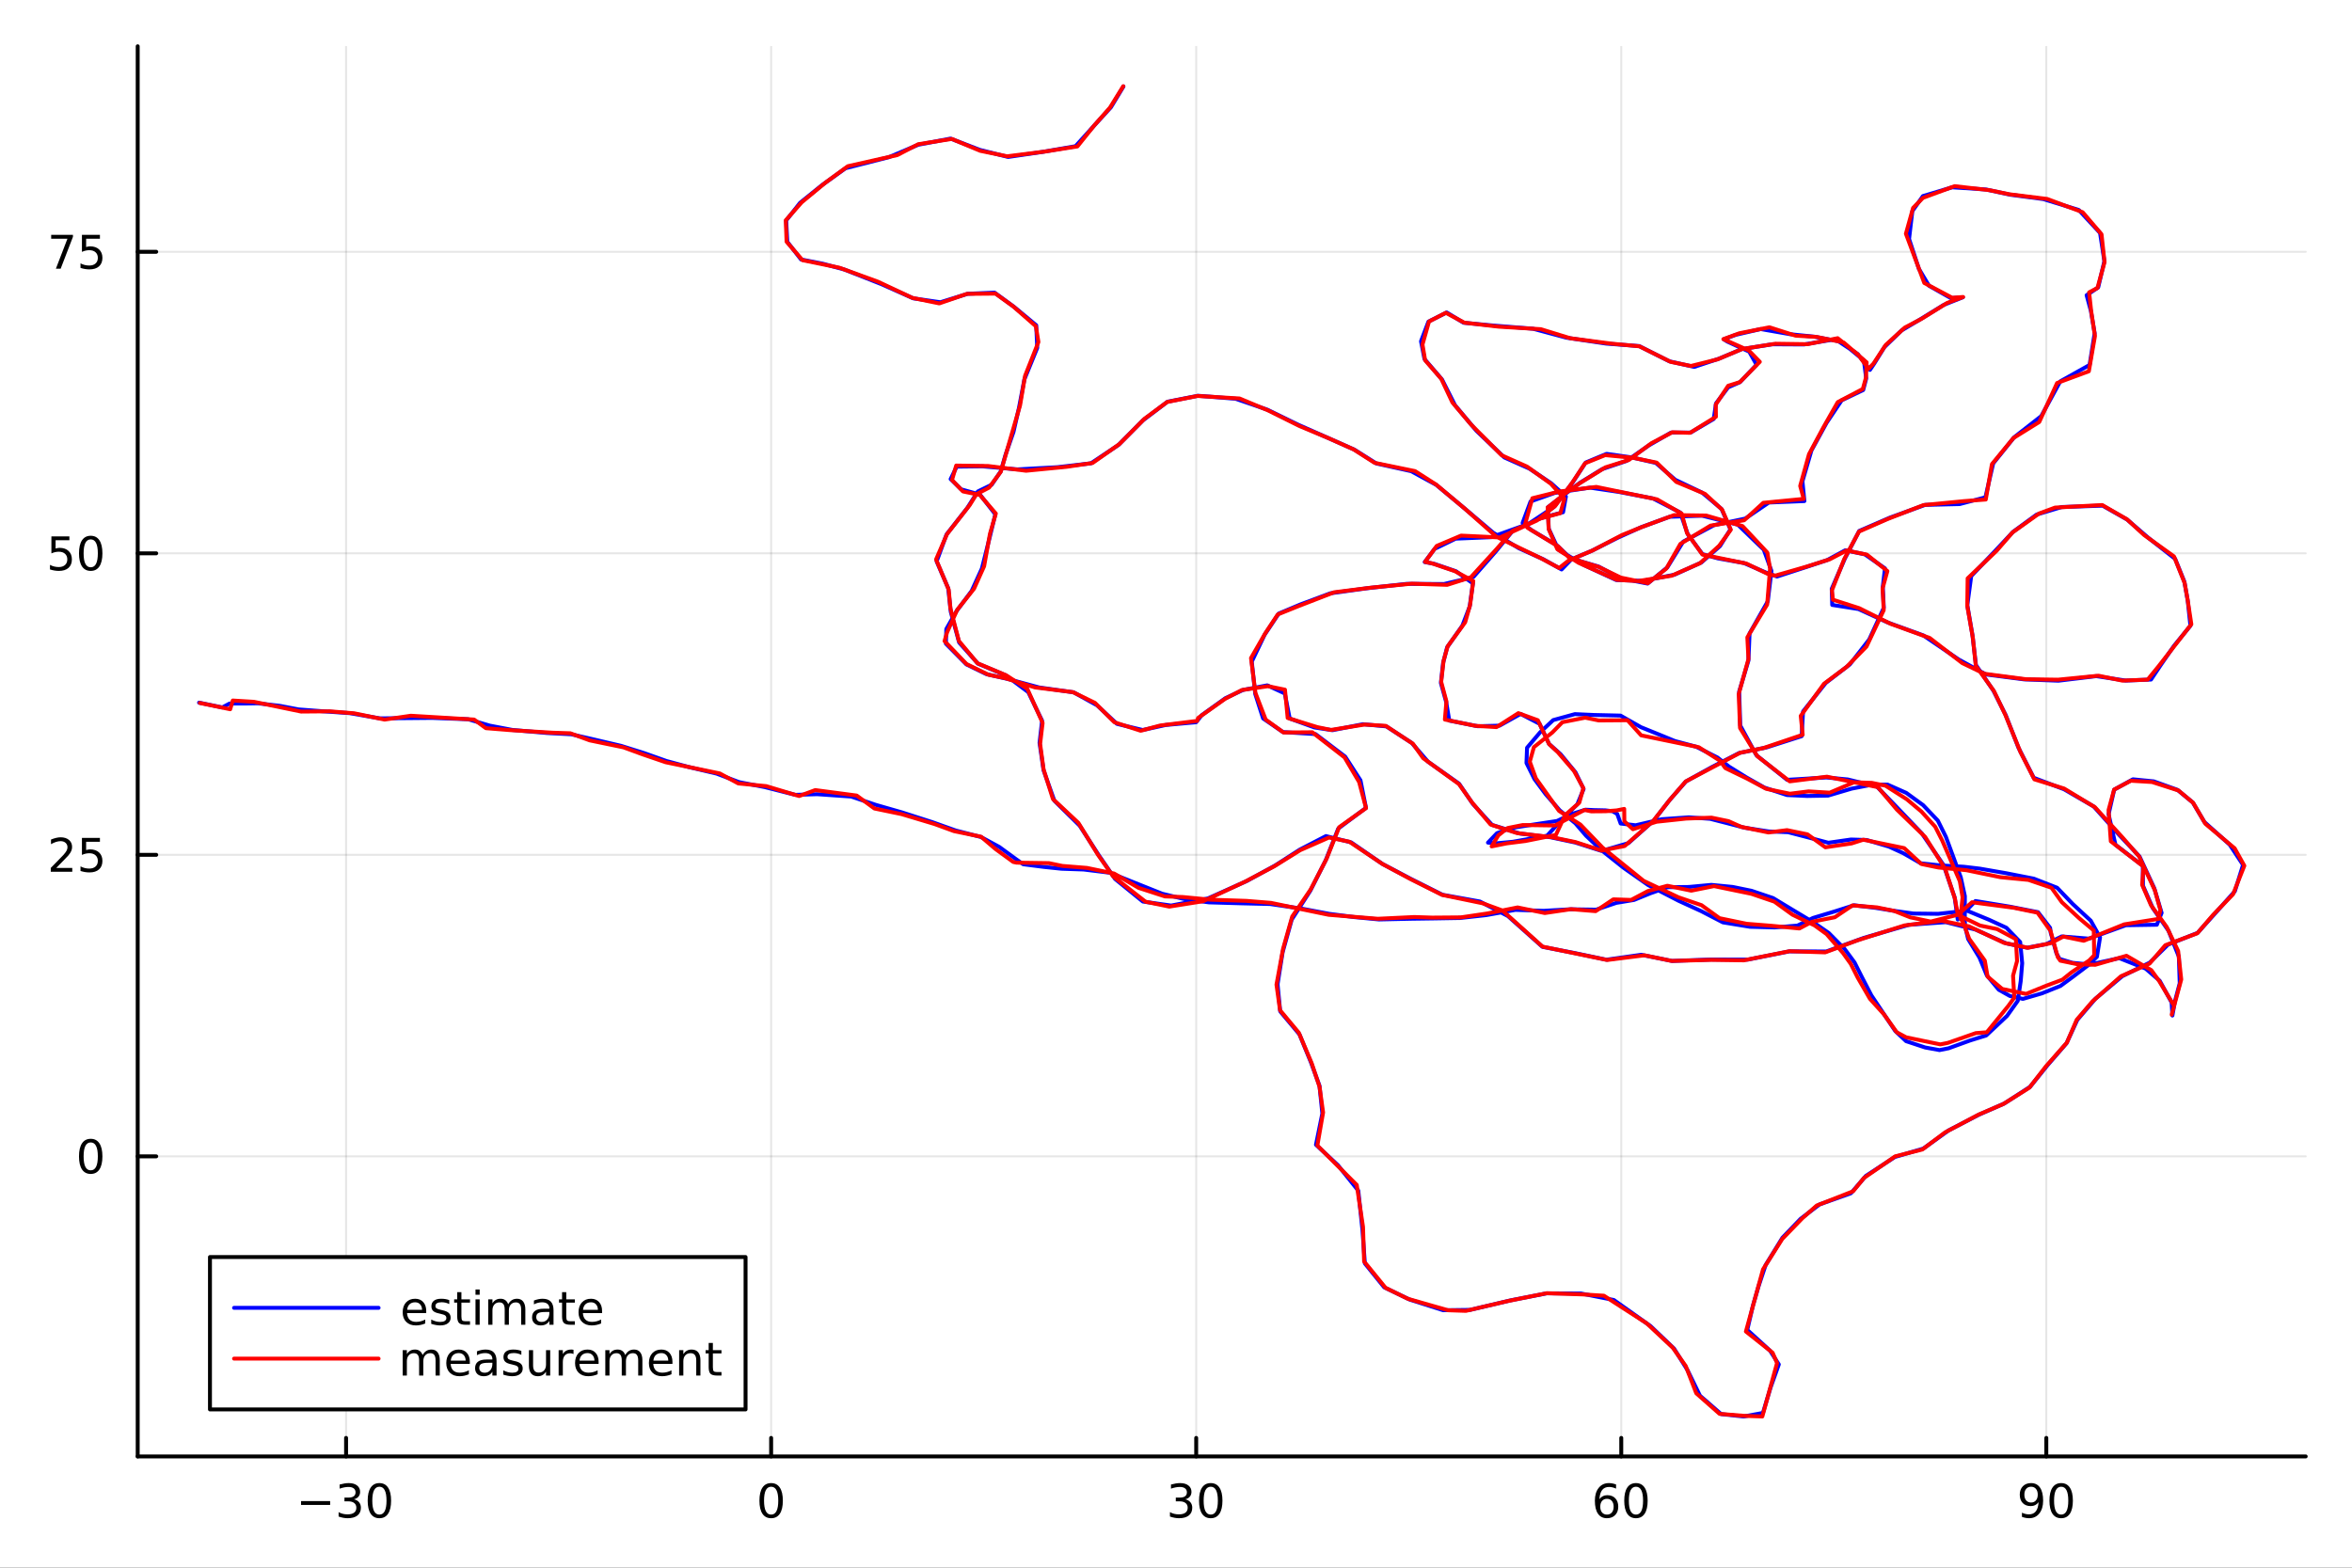 <?xml version="1.0" encoding="utf-8"?>
<svg xmlns="http://www.w3.org/2000/svg" xmlns:xlink="http://www.w3.org/1999/xlink" width="600" height="400" viewBox="0 0 2400 1600">
<rect x="0" y="0" width="2400" height="1600" fill="#333333" stroke="none"/>
<defs>
  <clipPath id="clip640">
    <rect x="0" y="0" width="2400" height="1600"/>
  </clipPath>
</defs>
<path clip-path="url(#clip640)" d="M0 1600 L2400 1600 L2400 0 L0 0  Z" fill="#ffffff" fill-rule="evenodd" fill-opacity="1"/>
<defs>
  <clipPath id="clip641">
    <rect x="480" y="0" width="1681" height="1600"/>
  </clipPath>
</defs>
<path clip-path="url(#clip640)" d="M140.51 1486.45 L2352.76 1486.45 L2352.76 47.244 L140.51 47.244  Z" fill="#ffffff" fill-rule="evenodd" fill-opacity="1"/>
<defs>
  <clipPath id="clip642">
    <rect x="140" y="47" width="2213" height="1440"/>
  </clipPath>
</defs>
<polyline clip-path="url(#clip642)" style="stroke:#000000; stroke-linecap:round; stroke-linejoin:round; stroke-width:2; stroke-opacity:0.1; fill:none" points="353.145,1486.45 353.145,47.244 "/>
<polyline clip-path="url(#clip642)" style="stroke:#000000; stroke-linecap:round; stroke-linejoin:round; stroke-width:2; stroke-opacity:0.1; fill:none" points="786.879,1486.45 786.879,47.244 "/>
<polyline clip-path="url(#clip642)" style="stroke:#000000; stroke-linecap:round; stroke-linejoin:round; stroke-width:2; stroke-opacity:0.1; fill:none" points="1220.61,1486.45 1220.61,47.244 "/>
<polyline clip-path="url(#clip642)" style="stroke:#000000; stroke-linecap:round; stroke-linejoin:round; stroke-width:2; stroke-opacity:0.1; fill:none" points="1654.35,1486.45 1654.35,47.244 "/>
<polyline clip-path="url(#clip642)" style="stroke:#000000; stroke-linecap:round; stroke-linejoin:round; stroke-width:2; stroke-opacity:0.1; fill:none" points="2088.08,1486.45 2088.08,47.244 "/>
<polyline clip-path="url(#clip642)" style="stroke:#000000; stroke-linecap:round; stroke-linejoin:round; stroke-width:2; stroke-opacity:0.1; fill:none" points="140.51,1180.19 2352.76,1180.19 "/>
<polyline clip-path="url(#clip642)" style="stroke:#000000; stroke-linecap:round; stroke-linejoin:round; stroke-width:2; stroke-opacity:0.1; fill:none" points="140.51,872.456 2352.76,872.456 "/>
<polyline clip-path="url(#clip642)" style="stroke:#000000; stroke-linecap:round; stroke-linejoin:round; stroke-width:2; stroke-opacity:0.1; fill:none" points="140.51,564.72 2352.76,564.72 "/>
<polyline clip-path="url(#clip642)" style="stroke:#000000; stroke-linecap:round; stroke-linejoin:round; stroke-width:2; stroke-opacity:0.1; fill:none" points="140.51,256.985 2352.76,256.985 "/>
<polyline clip-path="url(#clip640)" style="stroke:#000000; stroke-linecap:round; stroke-linejoin:round; stroke-width:4; stroke-opacity:1; fill:none" points="140.51,1486.45 2352.76,1486.45 "/>
<polyline clip-path="url(#clip640)" style="stroke:#000000; stroke-linecap:round; stroke-linejoin:round; stroke-width:4; stroke-opacity:1; fill:none" points="353.145,1486.45 353.145,1467.55 "/>
<polyline clip-path="url(#clip640)" style="stroke:#000000; stroke-linecap:round; stroke-linejoin:round; stroke-width:4; stroke-opacity:1; fill:none" points="786.879,1486.45 786.879,1467.55 "/>
<polyline clip-path="url(#clip640)" style="stroke:#000000; stroke-linecap:round; stroke-linejoin:round; stroke-width:4; stroke-opacity:1; fill:none" points="1220.61,1486.45 1220.61,1467.55 "/>
<polyline clip-path="url(#clip640)" style="stroke:#000000; stroke-linecap:round; stroke-linejoin:round; stroke-width:4; stroke-opacity:1; fill:none" points="1654.35,1486.45 1654.35,1467.55 "/>
<polyline clip-path="url(#clip640)" style="stroke:#000000; stroke-linecap:round; stroke-linejoin:round; stroke-width:4; stroke-opacity:1; fill:none" points="2088.08,1486.45 2088.08,1467.55 "/>
<path clip-path="url(#clip640)" d="M307.208 1532.02 L336.883 1532.02 L336.883 1535.95 L307.208 1535.95 L307.208 1532.02 Z" fill="#000000" fill-rule="nonzero" fill-opacity="1" /><path clip-path="url(#clip640)" d="M361.143 1530.21 Q364.499 1530.93 366.374 1533.2 Q368.272 1535.47 368.272 1538.8 Q368.272 1543.92 364.754 1546.72 Q361.235 1549.52 354.754 1549.52 Q352.578 1549.52 350.263 1549.08 Q347.971 1548.66 345.518 1547.81 L345.518 1543.29 Q347.462 1544.43 349.777 1545.01 Q352.092 1545.58 354.615 1545.58 Q359.013 1545.58 361.305 1543.85 Q363.619 1542.11 363.619 1538.8 Q363.619 1535.75 361.467 1534.03 Q359.337 1532.3 355.518 1532.3 L351.49 1532.3 L351.49 1528.45 L355.703 1528.45 Q359.152 1528.45 360.98 1527.09 Q362.809 1525.7 362.809 1523.11 Q362.809 1520.45 360.911 1519.03 Q359.036 1517.6 355.518 1517.6 Q353.596 1517.6 351.397 1518.01 Q349.198 1518.43 346.559 1519.31 L346.559 1515.14 Q349.221 1514.4 351.536 1514.03 Q353.874 1513.66 355.934 1513.66 Q361.258 1513.66 364.36 1516.09 Q367.462 1518.5 367.462 1522.62 Q367.462 1525.49 365.818 1527.48 Q364.175 1529.45 361.143 1530.21 Z" fill="#000000" fill-rule="nonzero" fill-opacity="1" /><path clip-path="url(#clip640)" d="M387.138 1517.37 Q383.527 1517.37 381.698 1520.93 Q379.892 1524.47 379.892 1531.6 Q379.892 1538.71 381.698 1542.27 Q383.527 1545.82 387.138 1545.82 Q390.772 1545.82 392.578 1542.27 Q394.406 1538.71 394.406 1531.6 Q394.406 1524.47 392.578 1520.93 Q390.772 1517.37 387.138 1517.37 M387.138 1513.66 Q392.948 1513.66 396.003 1518.27 Q399.082 1522.85 399.082 1531.6 Q399.082 1540.33 396.003 1544.94 Q392.948 1549.52 387.138 1549.52 Q381.328 1549.52 378.249 1544.94 Q375.193 1540.33 375.193 1531.6 Q375.193 1522.85 378.249 1518.27 Q381.328 1513.66 387.138 1513.66 Z" fill="#000000" fill-rule="nonzero" fill-opacity="1" /><path clip-path="url(#clip640)" d="M786.879 1517.37 Q783.268 1517.37 781.44 1520.93 Q779.634 1524.47 779.634 1531.6 Q779.634 1538.71 781.44 1542.27 Q783.268 1545.82 786.879 1545.82 Q790.514 1545.82 792.319 1542.27 Q794.148 1538.71 794.148 1531.6 Q794.148 1524.47 792.319 1520.93 Q790.514 1517.37 786.879 1517.37 M786.879 1513.66 Q792.69 1513.66 795.745 1518.27 Q798.824 1522.85 798.824 1531.6 Q798.824 1540.33 795.745 1544.94 Q792.69 1549.52 786.879 1549.52 Q781.069 1549.52 777.991 1544.94 Q774.935 1540.33 774.935 1531.6 Q774.935 1522.85 777.991 1518.27 Q781.069 1513.66 786.879 1513.66 Z" fill="#000000" fill-rule="nonzero" fill-opacity="1" /><path clip-path="url(#clip640)" d="M1209.46 1530.21 Q1212.81 1530.93 1214.69 1533.2 Q1216.59 1535.47 1216.59 1538.8 Q1216.59 1543.92 1213.07 1546.72 Q1209.55 1549.52 1203.07 1549.52 Q1200.89 1549.52 1198.58 1549.08 Q1196.29 1548.66 1193.83 1547.81 L1193.83 1543.29 Q1195.78 1544.43 1198.09 1545.01 Q1200.41 1545.58 1202.93 1545.58 Q1207.33 1545.58 1209.62 1543.85 Q1211.93 1542.11 1211.93 1538.8 Q1211.93 1535.75 1209.78 1534.03 Q1207.65 1532.3 1203.83 1532.3 L1199.8 1532.3 L1199.8 1528.45 L1204.02 1528.45 Q1207.47 1528.45 1209.29 1527.09 Q1211.12 1525.7 1211.12 1523.11 Q1211.12 1520.45 1209.22 1519.03 Q1207.35 1517.6 1203.83 1517.6 Q1201.91 1517.6 1199.71 1518.01 Q1197.51 1518.43 1194.87 1519.31 L1194.87 1515.14 Q1197.54 1514.4 1199.85 1514.03 Q1202.19 1513.66 1204.25 1513.66 Q1209.57 1513.66 1212.67 1516.09 Q1215.78 1518.5 1215.78 1522.62 Q1215.78 1525.49 1214.13 1527.48 Q1212.49 1529.45 1209.46 1530.21 Z" fill="#000000" fill-rule="nonzero" fill-opacity="1" /><path clip-path="url(#clip640)" d="M1235.45 1517.37 Q1231.84 1517.37 1230.01 1520.93 Q1228.21 1524.47 1228.21 1531.6 Q1228.21 1538.71 1230.01 1542.27 Q1231.84 1545.82 1235.45 1545.82 Q1239.09 1545.82 1240.89 1542.27 Q1242.72 1538.71 1242.72 1531.6 Q1242.72 1524.47 1240.89 1520.93 Q1239.09 1517.37 1235.45 1517.37 M1235.45 1513.66 Q1241.26 1513.66 1244.32 1518.27 Q1247.4 1522.85 1247.4 1531.6 Q1247.4 1540.33 1244.32 1544.94 Q1241.26 1549.52 1235.45 1549.52 Q1229.64 1549.52 1226.56 1544.94 Q1223.51 1540.33 1223.51 1531.6 Q1223.51 1522.85 1226.56 1518.27 Q1229.64 1513.66 1235.45 1513.66 Z" fill="#000000" fill-rule="nonzero" fill-opacity="1" /><path clip-path="url(#clip640)" d="M1639.75 1529.7 Q1636.61 1529.7 1634.75 1531.86 Q1632.92 1534.01 1632.92 1537.76 Q1632.92 1541.49 1634.75 1543.66 Q1636.61 1545.82 1639.75 1545.82 Q1642.9 1545.82 1644.73 1543.66 Q1646.58 1541.49 1646.58 1537.76 Q1646.58 1534.01 1644.73 1531.86 Q1642.9 1529.7 1639.75 1529.7 M1649.04 1515.05 L1649.04 1519.31 Q1647.28 1518.48 1645.47 1518.04 Q1643.69 1517.6 1641.93 1517.6 Q1637.3 1517.6 1634.85 1520.72 Q1632.42 1523.85 1632.07 1530.17 Q1633.43 1528.15 1635.49 1527.09 Q1637.55 1526 1640.03 1526 Q1645.24 1526 1648.25 1529.17 Q1651.28 1532.32 1651.28 1537.76 Q1651.28 1543.08 1648.13 1546.3 Q1644.98 1549.52 1639.75 1549.52 Q1633.76 1549.52 1630.59 1544.94 Q1627.42 1540.33 1627.42 1531.6 Q1627.42 1523.41 1631.3 1518.55 Q1635.19 1513.66 1641.74 1513.66 Q1643.5 1513.66 1645.29 1514.01 Q1647.09 1514.36 1649.04 1515.05 Z" fill="#000000" fill-rule="nonzero" fill-opacity="1" /><path clip-path="url(#clip640)" d="M1669.34 1517.37 Q1665.73 1517.37 1663.9 1520.93 Q1662.09 1524.47 1662.09 1531.6 Q1662.09 1538.71 1663.9 1542.27 Q1665.73 1545.82 1669.34 1545.82 Q1672.97 1545.82 1674.78 1542.27 Q1676.61 1538.71 1676.61 1531.6 Q1676.61 1524.47 1674.78 1520.93 Q1672.97 1517.37 1669.34 1517.37 M1669.34 1513.66 Q1675.15 1513.66 1678.2 1518.27 Q1681.28 1522.85 1681.28 1531.6 Q1681.28 1540.33 1678.2 1544.94 Q1675.15 1549.52 1669.34 1549.52 Q1663.53 1549.52 1660.45 1544.94 Q1657.39 1540.33 1657.39 1531.6 Q1657.39 1522.85 1660.45 1518.27 Q1663.53 1513.66 1669.34 1513.66 Z" fill="#000000" fill-rule="nonzero" fill-opacity="1" /><path clip-path="url(#clip640)" d="M2063.21 1548.13 L2063.21 1543.87 Q2064.97 1544.7 2066.77 1545.14 Q2068.58 1545.58 2070.32 1545.58 Q2074.95 1545.58 2077.38 1542.48 Q2079.83 1539.36 2080.18 1533.01 Q2078.84 1535.01 2076.77 1536.07 Q2074.71 1537.13 2072.21 1537.13 Q2067.03 1537.13 2064 1534.01 Q2060.99 1530.86 2060.99 1525.42 Q2060.99 1520.1 2064.14 1516.88 Q2067.28 1513.66 2072.52 1513.66 Q2078.51 1513.66 2081.66 1518.27 Q2084.83 1522.85 2084.83 1531.6 Q2084.83 1539.77 2080.94 1544.66 Q2077.08 1549.52 2070.52 1549.52 Q2068.77 1549.52 2066.96 1549.17 Q2065.15 1548.82 2063.21 1548.13 M2072.52 1533.48 Q2075.66 1533.48 2077.49 1531.32 Q2079.34 1529.17 2079.34 1525.42 Q2079.34 1521.7 2077.49 1519.54 Q2075.66 1517.37 2072.52 1517.37 Q2069.37 1517.37 2067.52 1519.54 Q2065.69 1521.7 2065.69 1525.42 Q2065.69 1529.17 2067.52 1531.32 Q2069.37 1533.48 2072.52 1533.48 Z" fill="#000000" fill-rule="nonzero" fill-opacity="1" /><path clip-path="url(#clip640)" d="M2103.23 1517.37 Q2099.62 1517.37 2097.79 1520.93 Q2095.99 1524.47 2095.99 1531.6 Q2095.99 1538.71 2097.79 1542.27 Q2099.62 1545.82 2103.23 1545.82 Q2106.87 1545.82 2108.67 1542.27 Q2110.5 1538.71 2110.5 1531.6 Q2110.5 1524.47 2108.67 1520.93 Q2106.87 1517.37 2103.23 1517.37 M2103.23 1513.66 Q2109.04 1513.66 2112.1 1518.27 Q2115.18 1522.85 2115.18 1531.6 Q2115.18 1540.33 2112.1 1544.94 Q2109.04 1549.52 2103.23 1549.52 Q2097.42 1549.52 2094.34 1544.94 Q2091.29 1540.33 2091.29 1531.6 Q2091.29 1522.85 2094.34 1518.27 Q2097.42 1513.66 2103.23 1513.66 Z" fill="#000000" fill-rule="nonzero" fill-opacity="1" /><polyline clip-path="url(#clip640)" style="stroke:#000000; stroke-linecap:round; stroke-linejoin:round; stroke-width:4; stroke-opacity:1; fill:none" points="140.51,1486.45 140.51,47.244 "/>
<polyline clip-path="url(#clip640)" style="stroke:#000000; stroke-linecap:round; stroke-linejoin:round; stroke-width:4; stroke-opacity:1; fill:none" points="140.51,1180.19 159.408,1180.19 "/>
<polyline clip-path="url(#clip640)" style="stroke:#000000; stroke-linecap:round; stroke-linejoin:round; stroke-width:4; stroke-opacity:1; fill:none" points="140.51,872.456 159.408,872.456 "/>
<polyline clip-path="url(#clip640)" style="stroke:#000000; stroke-linecap:round; stroke-linejoin:round; stroke-width:4; stroke-opacity:1; fill:none" points="140.51,564.72 159.408,564.72 "/>
<polyline clip-path="url(#clip640)" style="stroke:#000000; stroke-linecap:round; stroke-linejoin:round; stroke-width:4; stroke-opacity:1; fill:none" points="140.51,256.985 159.408,256.985 "/>
<path clip-path="url(#clip640)" d="M92.566 1165.99 Q88.955 1165.99 87.126 1169.55 Q85.321 1173.1 85.321 1180.23 Q85.321 1187.33 87.126 1190.9 Q88.955 1194.44 92.566 1194.44 Q96.2 1194.44 98.006 1190.9 Q99.835 1187.33 99.835 1180.23 Q99.835 1173.1 98.006 1169.55 Q96.2 1165.99 92.566 1165.99 M92.566 1162.29 Q98.376 1162.29 101.432 1166.89 Q104.51 1171.48 104.51 1180.23 Q104.51 1188.95 101.432 1193.56 Q98.376 1198.14 92.566 1198.14 Q86.756 1198.14 83.677 1193.56 Q80.622 1188.95 80.622 1180.23 Q80.622 1171.48 83.677 1166.89 Q86.756 1162.29 92.566 1162.29 Z" fill="#000000" fill-rule="nonzero" fill-opacity="1" /><path clip-path="url(#clip640)" d="M57.427 885.801 L73.747 885.801 L73.747 889.736 L51.802 889.736 L51.802 885.801 Q54.464 883.046 59.048 878.416 Q63.654 873.764 64.835 872.421 Q67.08 869.898 67.96 868.162 Q68.862 866.403 68.862 864.713 Q68.862 861.958 66.918 860.222 Q64.997 858.486 61.895 858.486 Q59.696 858.486 57.242 859.25 Q54.812 860.014 52.034 861.565 L52.034 856.843 Q54.858 855.708 57.312 855.13 Q59.765 854.551 61.802 854.551 Q67.173 854.551 70.367 857.236 Q73.561 859.921 73.561 864.412 Q73.561 866.542 72.751 868.463 Q71.964 870.361 69.858 872.954 Q69.279 873.625 66.177 876.842 Q63.075 880.037 57.427 885.801 Z" fill="#000000" fill-rule="nonzero" fill-opacity="1" /><path clip-path="url(#clip640)" d="M83.608 855.176 L101.964 855.176 L101.964 859.111 L87.89 859.111 L87.89 867.583 Q88.909 867.236 89.927 867.074 Q90.946 866.889 91.964 866.889 Q97.751 866.889 101.131 870.06 Q104.51 873.231 104.51 878.648 Q104.51 884.227 101.038 887.328 Q97.566 890.407 91.246 890.407 Q89.071 890.407 86.802 890.037 Q84.557 889.666 82.149 888.926 L82.149 884.227 Q84.233 885.361 86.455 885.916 Q88.677 886.472 91.154 886.472 Q95.159 886.472 97.496 884.366 Q99.835 882.259 99.835 878.648 Q99.835 875.037 97.496 872.93 Q95.159 870.824 91.154 870.824 Q89.279 870.824 87.404 871.241 Q85.552 871.657 83.608 872.537 L83.608 855.176 Z" fill="#000000" fill-rule="nonzero" fill-opacity="1" /><path clip-path="url(#clip640)" d="M52.45 547.44 L70.807 547.44 L70.807 551.375 L56.733 551.375 L56.733 559.848 Q57.751 559.5 58.77 559.338 Q59.788 559.153 60.807 559.153 Q66.594 559.153 69.974 562.324 Q73.353 565.496 73.353 570.912 Q73.353 576.491 69.881 579.593 Q66.409 582.672 60.089 582.672 Q57.913 582.672 55.645 582.301 Q53.4 581.931 50.992 581.19 L50.992 576.491 Q53.075 577.625 55.298 578.181 Q57.52 578.736 59.997 578.736 Q64.001 578.736 66.339 576.63 Q68.677 574.523 68.677 570.912 Q68.677 567.301 66.339 565.195 Q64.001 563.088 59.997 563.088 Q58.122 563.088 56.247 563.505 Q54.395 563.922 52.45 564.801 L52.45 547.44 Z" fill="#000000" fill-rule="nonzero" fill-opacity="1" /><path clip-path="url(#clip640)" d="M92.566 550.519 Q88.955 550.519 87.126 554.084 Q85.321 557.625 85.321 564.755 Q85.321 571.861 87.126 575.426 Q88.955 578.968 92.566 578.968 Q96.2 578.968 98.006 575.426 Q99.835 571.861 99.835 564.755 Q99.835 557.625 98.006 554.084 Q96.2 550.519 92.566 550.519 M92.566 546.815 Q98.376 546.815 101.432 551.422 Q104.51 556.005 104.51 564.755 Q104.51 573.482 101.432 578.088 Q98.376 582.672 92.566 582.672 Q86.756 582.672 83.677 578.088 Q80.622 573.482 80.622 564.755 Q80.622 556.005 83.677 551.422 Q86.756 546.815 92.566 546.815 Z" fill="#000000" fill-rule="nonzero" fill-opacity="1" /><path clip-path="url(#clip640)" d="M52.219 239.705 L74.441 239.705 L74.441 241.695 L61.895 274.265 L57.011 274.265 L68.816 243.64 L52.219 243.64 L52.219 239.705 Z" fill="#000000" fill-rule="nonzero" fill-opacity="1" /><path clip-path="url(#clip640)" d="M83.608 239.705 L101.964 239.705 L101.964 243.64 L87.89 243.64 L87.89 252.112 Q88.909 251.765 89.927 251.603 Q90.946 251.418 91.964 251.418 Q97.751 251.418 101.131 254.589 Q104.51 257.76 104.51 263.177 Q104.51 268.755 101.038 271.857 Q97.566 274.936 91.246 274.936 Q89.071 274.936 86.802 274.566 Q84.557 274.195 82.149 273.454 L82.149 268.755 Q84.233 269.89 86.455 270.445 Q88.677 271.001 91.154 271.001 Q95.159 271.001 97.496 268.894 Q99.835 266.788 99.835 263.177 Q99.835 259.566 97.496 257.459 Q95.159 255.353 91.154 255.353 Q89.279 255.353 87.404 255.769 Q85.552 256.186 83.608 257.066 L83.608 239.705 Z" fill="#000000" fill-rule="nonzero" fill-opacity="1" /><polyline clip-path="url(#clip642)" style="stroke:#0000ff; stroke-linecap:round; stroke-linejoin:round; stroke-width:4; stroke-opacity:1; fill:none" points="203.121,717.132 226.859,722.014 234.255,718.052 253.833,717.962 263.046,717.783 285.239,720.34 304.607,724.039 330.415,725.993 357.116,727.873 387.476,733.155 416.341,732.926 440.97,732.699 477.723,734.073 499.876,740.609 522.692,744.955 558.052,748.096 583.024,749.416 604.503,754.35 633.845,761.244 657.358,768.646 680.081,776.691 703.209,782.945 731.278,789.565 754.244,798.275 780.575,803.368 811.558,811.23 833.882,810.568 868.613,812.973 893.64,821.444 920.09,829.048 951.1,839.012 975.261,847.615 1000.95,854.234 1019.69,864.408 1036.92,876.986 1044.1,882.077 1065.49,884.815 1083.12,886.649 1105.68,887.427 1132.28,890.674 1158.77,901.29 1185.95,912.166 1207.66,917.389 1233.51,920.966 1266.57,921.929 1295.87,922.629 1328.32,927.358 1356.27,932.678 1382.09,936.001 1407.19,938.403 1439.41,937.694 1463.28,937.358 1489.72,936.916 1516.64,933.964 1546.3,928.629 1575.1,929.592 1602.43,928.007 1628.7,928.425 1649.25,921.492 1667.36,918.494 1684.06,911.712 1701.64,905.505 1723.23,905.25 1746.24,903.116 1768.08,905.219 1787.27,909.152 1809.23,916.565 1829.04,928.522 1850.48,941.385 1866.13,952.249 1882.29,968.556 1892.4,982.29 1899.55,996.554 1909.54,1015.83 1921.43,1033.58 1933.95,1052.25 1944.96,1062.62 1964.43,1069.06 1979.08,1071.74 1988.42,1069.88 2010.36,1061.91 2026.74,1056.81 2047.93,1036.91 2058.96,1021.47 2061.96,1001.29 2063.46,983.053 2061.4,961.421 2047.33,946.87 2029.74,938.767 2007.19,929.446 1977.74,932.658 1952.6,932.376 1932,929.523 1913.76,926.556 1891.84,923.919 1872.09,930.215 1849.99,936.878 1834.16,944.661 1810.89,946.557 1785.81,945.907 1758.07,941.385 1735.92,929.913 1712.88,919.363 1681.88,903.357 1656.62,885.614 1633.8,867.44 1618.55,853.047 1607.55,840.275 1591.47,826.945 1577.23,810.587 1565.75,795.084 1557.62,778.727 1558.23,763.149 1571.44,747.564 1584.9,734.932 1607.02,728.843 1626.31,729.705 1653.59,730.337 1674.53,742.203 1695.18,750.59 1709.12,756.319 1730.75,762.089 1752.62,773.214 1764.34,782.419 1781.73,793.225 1800.49,803.848 1823.42,811.433 1844.08,812.385 1865.36,812.005 1889.48,804.883 1910.32,800.845 1926.05,800.754 1945.19,809.232 1962.38,821.731 1977.36,837.474 1985.61,854.067 1992.97,874.057 2000.78,895.355 2004.97,914.572 2004.9,935.302 2005.07,945.092 2008.33,958.45 2019.9,977.416 2027.36,995.461 2039.55,1010.13 2050.89,1016.51 2064.21,1019.47 2083.59,1013.84 2102.5,1006.27 2114.87,997.188 2130.87,985.114 2139.69,976.57 2142.92,956.692 2133.43,939.656 2115.13,922.72 2099.12,906.049 2075.32,896.763 2046.9,891.178 2020.38,886.562 2003.93,884.615 1979.76,883.227 1959.97,881.101 1942.14,870.792 1927.45,864.047 1904.76,857.319 1888.78,856.81 1865.71,860.118 1845.24,854.711 1824.62,849.343 1804.87,848.595 1779.91,844.723 1762.01,840.033 1745.13,835.715 1723.22,834.171 1695.7,836.1 1669,842.283 1653.72,840.497 1650.24,830.753 1645.47,827.92 1638.04,827.039 1626.55,826.792 1617.78,826.376 1603.31,830.967 1588.84,837.895 1562.64,841.873 1541.74,845.171 1527.51,850.389 1518.35,859.99 1527.37,860.665 1543.83,859.107 1578.7,852.902 1594.27,835.861 1609.5,820.902 1615.94,805.223 1607.63,788.205 1592.36,769.653 1580.68,759.236 1571.02,738.738 1551.63,728.634 1530.15,740.617 1507.89,741.194 1478.86,735.444 1475.71,716.545 1470.29,697.042 1472.55,676.677 1476.65,660.682 1492.23,638.509 1499.68,619.029 1502.95,595.398 1485.76,583.066 1463.48,575.437 1453.8,573.644 1463.92,560.176 1485.37,549.755 1521.62,548.249 1559.84,534.597 1585.62,517.416 1604.58,492.734 1618.02,472.074 1639.33,463.204 1665.56,466.933 1689.63,472.461 1709.55,489.736 1736.97,502.817 1756.67,519.441 1765.75,540.254 1755.08,557.382 1736,574.153 1708.59,586.565 1676.28,592.884 1649.14,591.981 1615.89,576.545 1590.31,561.107 1580.32,539.606 1579.49,517.724 1598.58,503.073 1612.3,492.663 1634.78,478.84 1659.72,470.416 1682.55,454.532 1705.14,441.49 1725.14,441.47 1748.7,427.608 1751.02,411.731 1763.42,395.298 1775.54,390.006 1792.42,372.282 1784.91,358.876 1762.56,348.606 1758.91,346.272 1771.21,341.699 1796.63,335.851 1826.75,341.109 1851.52,343.644 1878.75,348.731 1901.93,367.805 1904.29,386.354 1901.21,398.065 1879.23,408.599 1863.84,431.566 1848.39,459.787 1839.23,491.237 1841.2,511.419 1804.99,512.893 1780.93,529.252 1748.95,536.012 1717.51,552.849 1701.37,579.055 1681.26,595.609 1653.64,590.227 1631.16,578.229 1602.74,569.854 1588.42,556.4 1562.53,540.928 1553.67,533.703 1561.8,511.781 1586.38,503.089 1622.49,497.696 1651.99,502.049 1686.7,508.713 1714.51,523.053 1722.2,545.192 1737.19,565.573 1753.09,569.906 1779.45,574.623 1802.83,584.707 1813.32,588.413 1839.02,580.062 1864.38,571.668 1882.95,561.624 1902.91,565.783 1923.42,580.069 1921.22,598.816 1922.24,620.303 1907.38,652.624 1887.55,678.146 1862.96,697.072 1839.84,726.148 1838.45,751.353 1802.75,762.792 1774.68,768.515 1746.74,782.902 1720.35,797.543 1703.48,816.822 1687.61,837.37 1661.67,860.489 1634.23,868.472 1607.38,859.867 1582.14,854.522 1550.86,850.726 1522.49,841.906 1502.9,820.444 1488.87,799.849 1457.12,777.362 1440.53,758.226 1414.67,741.36 1390.7,739.147 1359.67,745.246 1341.23,742.455 1316.01,733.292 1311.03,707.76 1293.17,699.462 1268.61,704.11 1250.34,712.624 1226.23,729.953 1220.5,737.132 1189.6,739.928 1166.06,745.053 1139.78,738.797 1119.42,719.84 1095.61,706.62 1060.31,701.613 1028.5,693.012 1006.54,688.036 986.169,678.113 965.222,656.976 965.607,642.051 976.03,623.751 991.517,603.05 1001.92,580.246 1009.54,549.922 1015.64,524.868 999.942,504.772 980.755,499.413 970.038,488.977 976.218,476.247 1002.15,475.943 1038.23,479.055 1079.07,476.818 1113.21,472.867 1141.28,454.162 1166.23,429.069 1191.36,409.984 1222.43,403.911 1260.74,406.958 1293.23,418.142 1324.67,433.48 1355.5,447.126 1382.03,458.909 1404.42,473.015 1439.95,480.895 1465.48,494.816 1492.36,517.131 1523.7,543.701 1549.93,559.588 1574.79,570.762 1593.45,581.198 1603.32,570.991 1624.22,562.178 1650.98,548.73 1674.27,538.202 1703.87,527.414 1736.9,526.326 1773.28,535.463 1799.75,561.016 1807.6,582.679 1803.86,613.689 1785.26,646.538 1784.1,674.204 1774.67,705.809 1775.78,740.492 1792.31,770.839 1823.56,795.899 1863.58,793.476 1885.47,795.507 1915.17,802.731 1935.8,824.135 1961.13,850.674 1983.26,882.899 1994.54,915.939 1997.7,938.503 2015.76,919.584 2051.07,925.373 2079.6,930.983 2091.95,946.956 2092.57,951.968 2093.66,955.764 2098.38,972.898 2101.56,978.663 2114.81,982.689 2132.37,984.407 2162.6,977.9 2189.48,988.616 2203.76,1000.95 2215.93,1023.1 2216.74,1036.46 2219.31,1021.96 2224.22,1003.49 2223.32,976.357 2212.77,949.931 2196.63,926.66 2186.68,903.927 2186.56,883.656 2158.63,862.144 2151.64,831.036 2157.33,805.949 2176.41,795.365 2197.72,797.458 2221.91,806.133 2237.58,819.043 2249.37,838.946 2275.16,862.013 2288.83,882.716 2280.49,909.588 2260.74,931.745 2242.43,952.126 2212.25,964.129 2193.63,982.455 2165.53,996.353 2138.14,1019.35 2119.67,1040.94 2108.74,1064.74 2089.29,1087.18 2071.51,1109.22 2045.33,1126.18 2019.23,1137.7 1988.4,1153.68 1962.63,1172.24 1933.58,1180.81 1903.96,1200.14 1888.69,1217.85 1856.64,1229.27 1837.36,1243.95 1818.82,1263.23 1801.63,1291.19 1794.52,1312.53 1788.63,1332.85 1782.92,1357.3 1806.2,1378.52 1815.12,1392.53 1806.71,1416.15 1798.92,1442.04 1779.06,1445.72 1756.25,1443.23 1734.68,1424.48 1721.91,1398.31 1708.18,1376.33 1684.16,1353.37 1646.78,1326.79 1613.21,1320.15 1578.27,1319.99 1541.75,1327.09 1500.03,1336.89 1472.6,1337.24 1438.5,1326.39 1412.48,1313.87 1392.72,1289.45 1390.3,1255.81 1386.01,1215.19 1365.29,1189.28 1342.83,1168.33 1349.32,1136.43 1346.42,1108.14 1337.67,1084.21 1325.99,1055.71 1306.33,1032.21 1303.63,1004.58 1308.81,971.841 1318.09,938.526 1337.04,909.155 1352.81,877.925 1365.58,845.619 1393.87,824.511 1388.24,796.384 1372.63,772.227 1342.34,749.193 1309.17,747.17 1288.87,733.246 1280.85,708.218 1277.32,675.274 1290.43,647.821 1304.81,626.25 1326.75,616.988 1357.4,605.547 1395.07,600.352 1435.54,595.887 1473.39,596.081 1503.37,589.007 1526.39,562.745 1544.07,541.196 1572.26,528.839 1594.97,522.764 1597.85,506.764 1582.79,493.188 1560.69,478.316 1535.04,466.876 1506.57,439.688 1484.7,413.539 1471.49,387.361 1453.54,366.415 1450.01,348.271 1457.64,328.203 1476.25,318.928 1493.49,329.412 1524.4,332.309 1564.24,335.498 1598.24,344.622 1638.9,350.69 1672.65,353.204 1703.43,368.756 1728.77,374.476 1753.99,366.106 1777.4,356.29 1808.45,351.383 1840.78,351.57 1872.84,346.224 1895.63,361.375 1908.12,377.529 1912.58,370.899 1922.88,354.265 1940.42,337.233 1958.37,326.577 1983.46,311.146 2002.9,303.42 1990.7,304.297 1968.3,291.573 1958.08,274.41 1948.02,243.881 1951.38,215.489 1962.17,200.125 1991.91,191.172 2026.66,193.412 2051.09,198.698 2085.04,203.202 2121.2,214.3 2142.9,237.725 2147.31,266.536 2141,293.318 2129.21,301.316 2133.6,317.546 2137.39,340.097 2132.23,372.492 2102.29,389.229 2082.92,424.68 2055.26,446.306 2033.86,472.986 2025.93,507.568 1999.63,514.477 1964.37,515.313 1928.69,528.223 1897.16,541.874 1882.57,569.989 1869.12,600.896 1869.61,617.396 1896.41,621.599 1926.37,635.364 1962.7,648.55 1998.65,673.066 2026.58,688.381 2065.45,693.383 2100.45,694.722 2138.99,690.088 2168.98,694.579 2194.94,693.558 2204.94,678.573 2218.3,659.247 2235.12,638.681 2232.44,613.383 2228.95,593.646 2219.55,570.386 2191.96,548.744 2170.55,530.266 2145.55,516.088 2103.77,517.487 2078.19,525.194 2054.16,542.78 2036.41,561.718 2011.45,587.968 2007.46,617.595 2012.72,648.218 2016.26,678.711 2034.06,704.86 2046.62,729.783 2059.66,763.107 2075.26,793.826 2106.19,805.546 2136.49,823.129 2161.99,851.676 2183.23,874.179 2198.27,906.582 2205.74,931.687 2200.87,943.794 2169.23,944.299 2131.59,957.994 2103.69,955.737 2088.05,963.593 2068.57,967.235 2047.09,962.807 2015.89,948.759 1985.53,941.169 1948.01,943.875 1902.13,957.113 1863.56,971.088 1825.92,970.958 1783.67,979.352 1745.68,979.279 1706.25,980.776 1674.76,974.439 1639.16,979.494 1607.39,972.816 1573.89,966.336 1538.76,934.989 1510.16,920.11 1471.98,913.228 1440.15,897.262 1410.52,881.669 1378.73,859.739 1353.02,853.313 1326.34,867.132 1301.18,883.324 1272.35,899.124 1232.56,916.963 1195.04,924.229 1166.21,920.135 1137.8,897.032 1120.97,872.506 1101.71,842.671 1075.86,817.196 1064.86,786.138 1060.75,758.2 1063.35,735.485 1049.26,706.402 1026.29,689.209 997.931,677.347 978.704,655.737 970.174,624.393 967.58,600.374 955.762,572.941 965.857,545.461 987.061,518.42 997.795,501.598 1011.91,494.724 1021.12,481.198 1026.09,464.086 1034.17,440.841 1039.75,416.291 1045.3,387.16 1058.4,355.077 1057.37,331.965 1034.68,313.134 1014.87,298.663 987.581,299.825 959.564,308.473 931.929,304.49 899.324,289.97 861.434,275.044 839.343,269.093 817.394,264.807 803.361,246.799 802.216,225.053 816.317,207.09 839.016,188.775 862.815,171.693 907.102,160.409 936.964,147.724 969.911,141.438 999.978,152.998 1028.73,160.187 1063.74,155.05 1097.53,149.188 1116.71,127.94 1133.59,109.495 1146.39,88.25 "/>
<polyline clip-path="url(#clip642)" style="stroke:#ff0000; stroke-linecap:round; stroke-linejoin:round; stroke-width:4; stroke-opacity:1; fill:none" points="203.926,717.468 234.88,723.869 237.54,714.969 259.068,716.274 262.509,716.976 290.022,722.675 307.212,726.232 336.504,725.986 361.473,728.005 392.441,734.406 419.188,730.491 440.716,731.784 483.786,734.393 495.786,743.182 520.769,745.189 563.853,747.798 581.954,748.389 601.747,755.639 636.2,762.754 656.007,770.005 679.27,777.969 703.4,782.954 734.426,789.367 753.381,799.596 781.848,802.329 815.491,812.447 831.887,806.367 874.176,811.955 892.291,825.175 919.906,830.887 953.592,841.005 973.457,848.268 1001.1,853.979 1015.79,866.498 1033.96,879.731 1037.42,880.445 1070.25,880.912 1084.07,883.781 1109.14,885.799 1136.82,891.523 1161.93,906.208 1188.76,914.911 1206.92,915.514 1235.46,918.259 1271.79,919.441 1296.88,921.472 1331.51,928.636 1355.77,933.658 1380.85,935.677 1405.95,937.708 1443.13,935.923 1461.31,936.514 1490.71,936.28 1517.51,932.329 1548.59,926.125 1576.32,931.849 1603.1,927.91 1628.21,929.941 1646.25,917.878 1664.43,918.468 1681.62,909.396 1701.45,904.017 1725.73,909.039 1749.02,904.374 1769.84,908.67 1787.17,912.252 1810.64,920.253 1828.98,933.511 1851.63,944.503 1863.87,953.353 1880.58,972.605 1888.54,983.733 1895.66,997.852 1908.1,1019.41 1922.19,1034.98 1935.47,1053.55 1945.08,1058.71 1969.43,1063.76 1979.87,1065.91 1987.66,1064.35 2016.11,1054.4 2027.36,1053.55 2049.45,1026.47 2055.39,1018.2 2054.15,995.809 2058.23,980.853 2057,958.486 2037.78,948.208 2020.41,944.614 1997.74,933.621 1970.14,940.552 1949.3,936.256 1932.76,929.682 1915.41,926.1 1890.29,924.069 1872.29,936.145 1848.98,940.798 1836.1,947.617 1807.5,944.86 1782.37,942.841 1754.61,937.105 1736.28,923.848 1712.83,915.847 1677.18,899.007 1656.24,882.07 1635.32,865.132 1623.96,853.339 1612.61,841.535 1590.86,827.6 1577.74,809.148 1567.23,794.402 1561.02,777.39 1565.2,762.533 1584.04,747.552 1594.29,737.089 1617.54,732.461 1631.36,735.304 1660.7,735.07 1674.66,750.506 1695.42,754.79 1705.8,756.92 1733.49,762.631 1755.23,776.529 1760.51,783.902 1783.1,794.845 1802.22,805.086 1826.47,810.084 1845.44,807.696 1867.05,809.001 1891.95,798.402 1910.09,799.006 1923.96,801.861 1945.76,815.783 1960.64,828.29 1974.7,843.775 1981.83,857.832 1990.81,878.586 1999.79,899.352 2002.64,915.711 2000.38,937.327 2003.04,941.032 2009.37,958.129 2025.32,980.373 2028.18,996.769 2043.1,1009.34 2053.54,1011.5 2067.45,1014.37 2088.11,1005.99 2104.46,999.883 2113.86,992.337 2131.85,980.249 2136.95,974.993 2136.49,949.636 2121.55,937.08 2103.96,920.832 2093.33,906.036 2069.84,898.035 2041.24,895.29 2016.94,890.28 2006.53,888.126 1977.94,885.393 1960.59,881.811 1943.06,865.587 1929.18,862.731 1901.43,857.008 1889.39,860.823 1862.64,864.762 1844.31,851.53 1823.5,847.246 1804.52,849.622 1776.81,843.91 1763.77,838.076 1746.44,834.494 1720.54,835.454 1690.33,838.679 1666.22,846.298 1657.5,838.199 1657.36,825.569 1649.61,827.12 1638.39,827.957 1623.7,828.08 1616.77,826.652 1599.58,835.7 1586.7,842.495 1553.87,842.027 1538.34,845.117 1528.9,852.625 1522.09,863.839 1537.62,860.737 1556.6,858.349 1587.65,852.145 1596.95,832.007 1611.51,819.267 1615.67,804.385 1606,786.659 1589.42,767.518 1580.7,759.431 1569.25,735.083 1549.34,727.832 1527.05,742.099 1505.48,740.794 1474.36,734.381 1475.94,715.855 1470.6,695.926 1473.02,674.459 1477.2,659.638 1495.08,635.118 1500.1,617.355 1503.34,592.983 1484.32,582.815 1461.02,574.9 1454.12,573.485 1466.04,557.175 1490.9,546.65 1530.49,548.533 1568.17,531.288 1586.95,516.406 1604.76,491.984 1617.45,472.769 1637.98,464.509 1666.38,467.217 1690.49,472.153 1710.49,491.836 1739.85,504.096 1757.26,520.148 1766.11,540.692 1754.27,556.99 1734.69,574.839 1705.57,587.616 1671.21,593.069 1649.66,591.776 1610.74,574.395 1589.1,560.572 1580.3,540.015 1579.23,517.944 1597.99,503.075 1611.64,493.399 1638.11,477.003 1662.1,469.458 1685.11,452.36 1706.45,441.171 1724.5,441.749 1750.93,425.378 1750.78,412.908 1763.42,393.73 1775.39,389.963 1795.73,369.271 1784.43,357.639 1758.53,346.13 1774.77,340.147 1805.56,334.029 1832.27,342.584 1853.74,343.877 1881.26,349.502 1904.73,369.825 1904.09,385.224 1900.83,396.98 1875.26,410.397 1861.01,435.471 1845.93,463.512 1836.91,495.935 1840.54,509.156 1799.3,513.168 1779.76,531.005 1745.42,536.446 1714.67,555.107 1700.32,580.292 1681.56,595.198 1653.94,589.524 1631.45,578.655 1601.23,569.312 1589.92,557.618 1558.78,538.723 1556.17,535.067 1563.65,508.503 1591.1,501.659 1628.87,496.932 1652.99,501.881 1690.91,509.66 1716.03,524.173 1721.42,544.004 1737.16,565.976 1750.97,568.807 1782.04,575.183 1804.55,586.065 1811.46,587.48 1843.2,578.371 1867.2,570.801 1884.27,561.815 1904.99,566.062 1925.89,582.84 1920.99,600.59 1922.18,622.722 1904.63,659.811 1884.24,680.675 1861.2,697.884 1837.5,730.651 1839.48,749.891 1799.1,763.567 1775.85,768.207 1745.84,784.025 1720.09,797.59 1703.9,816.288 1686.86,837.965 1657.77,863.47 1634.48,868.123 1607.61,859.42 1583.36,854.41 1547.88,850.25 1521.03,841.547 1501.82,818.688 1488.72,800.236 1452.24,773.833 1441.78,759.098 1414.04,740.807 1392.46,739.502 1358.01,744.967 1344.18,742.111 1313.94,732.744 1311.19,703.891 1293.93,700.333 1267.23,704.26 1250.04,713.283 1222.54,732.756 1221.68,735.723 1183.76,740.474 1163.94,745.829 1137.18,737.151 1117.3,717.333 1094.85,706.414 1056.05,701.564 1025.88,692.197 1008.65,688.639 986.238,677.733 963.814,654.284 966.402,645.396 976.71,622.427 993.901,600.885 1004.19,577.953 1010.17,544.754 1016.15,524.099 999.8,505.106 982.609,501.573 971.433,489.904 975.713,475.169 1008.36,475.625 1047.02,480.45 1088.24,476.437 1114.85,472.535 1142.28,453.209 1167.94,427.31 1191.05,410.237 1221.92,404.119 1264.84,406.692 1294.09,418.915 1325.94,434.794 1355.22,447.03 1381.07,458.564 1402.64,472.35 1443.94,480.819 1465.53,494.618 1494.97,519.385 1527.03,547.832 1549.5,558.689 1571.98,569.558 1591.01,579.725 1600.41,572.266 1625.24,561.741 1655.2,546.022 1675.75,537.75 1708.29,525.699 1740.98,526.167 1778.11,536.901 1803.41,563.957 1806.2,580.144 1803.23,617.06 1782.99,650.468 1784.14,672.625 1774.23,708.224 1775.53,743.01 1793.16,771.777 1826.31,797.467 1864.23,792.703 1878.1,795.559 1916.21,803.4 1935.55,826.259 1964.5,854.263 1984.88,886.821 1994.87,917.262 1997.74,933.621 2012.24,920.844 2054.73,926.457 2079.05,931.467 2089.69,946.288 2092.35,949.993 2094.2,956.689 2099.74,976.778 2102.4,980.496 2119.79,984.078 2137.98,984.681 2169.87,975.461 2195.26,990.183 2203.27,1001.32 2218.48,1026.59 2216.03,1035.58 2220.1,1020.6 2225.76,999.637 2222.6,970.562 2210.89,946.042 2194.88,923.823 2185.85,903.045 2187.23,884.421 2153.89,858.657 2151.6,826.714 2157.26,805.874 2174.38,796.827 2196,798.144 2222.95,806.822 2237.88,819.328 2250.39,840.771 2280.28,865.809 2290.15,883.584 2278.62,912.708 2258.27,933.732 2242.17,952.504 2209.5,964.703 2193.39,983.487 2164.19,996.412 2135.19,1022.04 2119.05,1040.85 2109.05,1064.11 2087.78,1088.23 2070.79,1110.08 2044.17,1126.78 2019.18,1137.48 1984.74,1155.74 1961.56,1173.19 1933.88,1180.17 1902.05,1202.19 1890.95,1215.8 1853.79,1230.38 1839.19,1243.28 1818.6,1264.5 1799,1295.51 1794.85,1310.6 1789.02,1331.75 1781.53,1358.95 1808.8,1380.61 1813.3,1391.15 1805.81,1418.39 1798.3,1445.67 1780,1445.05 1754.69,1443 1730.9,1422.02 1720.13,1394.15 1706.84,1375.39 1680.44,1350.71 1636.64,1322.41 1614.86,1321.09 1578.31,1319.88 1539.24,1327.72 1495.82,1337.88 1477.54,1337.26 1436.56,1325.54 1413.86,1314.41 1391.94,1287.49 1390.83,1252.15 1384.45,1209.38 1364.34,1189.28 1344.24,1169.17 1350.11,1135.4 1346.48,1109.22 1338.53,1085.34 1325.33,1054.03 1306.15,1031.03 1302.53,1004.92 1309.25,968.309 1318.58,935.443 1337.43,907.747 1353.67,876.37 1366.42,844.304 1393.92,824.769 1386.84,798.107 1371.99,773.008 1339.04,747.343 1309.72,747.589 1291.53,734.406 1281.03,707.103 1276.54,671.64 1291.05,646.406 1303.85,627.104 1324.46,618.808 1361.4,604.48 1399.24,599.741 1440.53,595.715 1476.69,596.897 1500.72,589.314 1527.15,560.35 1543.33,541.8 1572.44,529.048 1592.18,523.73 1596.33,508.971 1582.42,493.646 1558.19,476.203 1532.31,464.657 1501.11,433.329 1482.03,410.742 1470.68,386.64 1454.22,367.72 1451.52,351.632 1458.18,328.145 1475.26,319.233 1494.21,329.315 1529.4,333.414 1572.3,335.974 1602.42,345.243 1644.5,350.746 1672.84,353.441 1704.76,369.296 1725.41,373.518 1752.79,366.699 1777.54,356.236 1811.79,350.819 1844.4,351.275 1875.19,345.157 1896.03,361.836 1906.54,376.398 1911.61,371.228 1924.2,352.075 1943.66,334.337 1960.69,325.413 1987.02,309.09 2003.22,303.096 1992.08,303.921 1963.56,288.805 1957.3,272.051 1944.79,238.557 1952.11,212.215 1962.21,201.925 1994.57,189.984 2029.73,194.059 2050.35,198.269 2088.96,203.045 2125.17,216.597 2144.41,239.062 2147.5,267.534 2140.26,293.901 2131.77,298.369 2133.83,317.375 2137.72,342.966 2131.49,378.922 2099.07,390.924 2080.87,430.708 2054.51,447.079 2032.59,473.717 2026.3,509.82 2003.97,511.47 1962.75,515.495 1925.98,529.786 1896.91,542.551 1881.83,570.678 1869.35,602.498 1870.35,612.075 1897.17,620.716 1929.28,636.693 1969.14,651.145 2002.3,676.748 2024.9,687.654 2067.25,693.218 2100.02,693.686 2141.36,689.649 2165.59,694.634 2191.46,693.674 2202.42,680.269 2219.26,658.69 2236.07,637.112 2232.14,611.299 2229.23,595.088 2218.38,567.884 2187.84,546.022 2170.33,529.971 2145.12,515.446 2096.99,518.055 2080.74,524.087 2053.53,543.462 2037.49,562.012 2007.81,590.275 2007.41,618.328 2013.09,650.775 2016.14,679.592 2034.68,705.331 2046.29,729.667 2061.58,767.346 2075.88,795.411 2106.27,804.816 2137.72,823.858 2165.94,854.841 2182.71,874.044 2198.93,908.892 2204.5,928.956 2202.07,937.917 2167.54,943.42 2126.29,960.161 2105.43,955.852 2092.56,962.672 2069.26,967.337 2044.94,962.315 2009.17,945.451 1981.38,939.715 1943.37,944.503 1895.11,959.804 1862.4,972.002 1826.01,970.808 1779.38,980.139 1746.47,979.659 1705.79,980.742 1678.02,975.006 1639.98,979.782 1608.75,973.332 1574.05,966.155 1533.05,929.227 1513.08,921.94 1471.5,913.348 1439.39,897.235 1410.75,881.848 1376.89,859.076 1356.11,854.792 1326.82,867.667 1300.13,884.236 1269.96,900.115 1227.7,919.81 1193.13,925.3 1168.9,920.29 1135.96,894.514 1120.33,872.333 1100.38,839.799 1074.42,815.512 1064.86,785.17 1061.35,759.258 1063.89,737.754 1048.31,703.103 1026.73,689.23 997.429,676.908 978.46,654.161 969.829,621.011 968.079,601.845 955.168,570.986 966.33,545.111 989.506,515.483 996.373,504.392 1009.24,497.671 1021.25,481.398 1026.37,463.721 1034.06,437.232 1040.89,413.696 1045.98,383.587 1059.63,349.059 1057.02,332.971 1033.85,312.685 1015.83,299.674 986.701,299.92 958.436,309.657 931.024,304.044 895.906,287.524 856.523,273.245 842.831,270.439 818.86,265.527 802.624,246.682 801.814,224.808 818.094,206.442 842.065,186.562 865.168,169.625 915.612,158.275 936.98,147.185 971.159,141.793 1000.23,153.93 1027.6,159.519 1065.21,154.829 1099.39,149.45 1116.42,128.203 1132.59,109.887 1146.18,87.976 "/>
<path clip-path="url(#clip640)" d="M214.252 1438.47 L760.776 1438.47 L760.776 1282.95 L214.252 1282.95  Z" fill="#ffffff" fill-rule="evenodd" fill-opacity="1"/>
<polyline clip-path="url(#clip640)" style="stroke:#000000; stroke-linecap:round; stroke-linejoin:round; stroke-width:4; stroke-opacity:1; fill:none" points="214.252,1438.47 760.776,1438.47 760.776,1282.95 214.252,1282.95 214.252,1438.47 "/>
<polyline clip-path="url(#clip640)" style="stroke:#0000ff; stroke-linecap:round; stroke-linejoin:round; stroke-width:4; stroke-opacity:1; fill:none" points="238.832,1334.79 386.315,1334.79 "/>
<path clip-path="url(#clip640)" d="M434.924 1338.05 L434.924 1340.13 L415.34 1340.13 Q415.618 1344.53 417.979 1346.84 Q420.363 1349.13 424.6 1349.13 Q427.053 1349.13 429.345 1348.53 Q431.66 1347.93 433.928 1346.73 L433.928 1350.75 Q431.637 1351.73 429.229 1352.24 Q426.822 1352.75 424.345 1352.75 Q418.141 1352.75 414.507 1349.13 Q410.896 1345.52 410.896 1339.37 Q410.896 1333 414.322 1329.27 Q417.771 1325.52 423.604 1325.52 Q428.836 1325.52 431.868 1328.9 Q434.924 1332.26 434.924 1338.05 M430.664 1336.8 Q430.618 1333.3 428.697 1331.22 Q426.799 1329.13 423.65 1329.13 Q420.086 1329.13 417.933 1331.15 Q415.803 1333.16 415.479 1336.82 L430.664 1336.8 Z" fill="#000000" fill-rule="nonzero" fill-opacity="1" /><path clip-path="url(#clip640)" d="M458.442 1326.91 L458.442 1330.94 Q456.636 1330.01 454.692 1329.55 Q452.748 1329.09 450.664 1329.09 Q447.493 1329.09 445.896 1330.06 Q444.322 1331.03 444.322 1332.98 Q444.322 1334.46 445.456 1335.32 Q446.59 1336.15 450.016 1336.91 L451.474 1337.24 Q456.011 1338.21 457.91 1339.99 Q459.831 1341.75 459.831 1344.92 Q459.831 1348.53 456.96 1350.64 Q454.113 1352.75 449.113 1352.75 Q447.03 1352.75 444.761 1352.33 Q442.516 1351.94 440.016 1351.13 L440.016 1346.73 Q442.377 1347.95 444.669 1348.58 Q446.961 1349.18 449.206 1349.18 Q452.215 1349.18 453.836 1348.16 Q455.456 1347.12 455.456 1345.25 Q455.456 1343.51 454.275 1342.58 Q453.118 1341.66 449.16 1340.8 L447.678 1340.45 Q443.72 1339.62 441.961 1337.91 Q440.201 1336.17 440.201 1333.16 Q440.201 1329.51 442.794 1327.51 Q445.386 1325.52 450.155 1325.52 Q452.516 1325.52 454.599 1325.87 Q456.683 1326.22 458.442 1326.91 Z" fill="#000000" fill-rule="nonzero" fill-opacity="1" /><path clip-path="url(#clip640)" d="M470.826 1318.79 L470.826 1326.15 L479.599 1326.15 L479.599 1329.46 L470.826 1329.46 L470.826 1343.53 Q470.826 1346.7 471.683 1347.61 Q472.562 1348.51 475.224 1348.51 L479.599 1348.51 L479.599 1352.07 L475.224 1352.07 Q470.294 1352.07 468.419 1350.25 Q466.544 1348.39 466.544 1343.53 L466.544 1329.46 L463.419 1329.46 L463.419 1326.15 L466.544 1326.15 L466.544 1318.79 L470.826 1318.79 Z" fill="#000000" fill-rule="nonzero" fill-opacity="1" /><path clip-path="url(#clip640)" d="M485.201 1326.15 L489.46 1326.15 L489.46 1352.07 L485.201 1352.07 L485.201 1326.15 M485.201 1316.06 L489.46 1316.06 L489.46 1321.45 L485.201 1321.45 L485.201 1316.06 Z" fill="#000000" fill-rule="nonzero" fill-opacity="1" /><path clip-path="url(#clip640)" d="M518.557 1331.13 Q520.155 1328.26 522.377 1326.89 Q524.599 1325.52 527.608 1325.52 Q531.659 1325.52 533.858 1328.37 Q536.057 1331.19 536.057 1336.43 L536.057 1352.07 L531.775 1352.07 L531.775 1336.57 Q531.775 1332.84 530.455 1331.03 Q529.136 1329.23 526.428 1329.23 Q523.118 1329.23 521.196 1331.43 Q519.275 1333.63 519.275 1337.42 L519.275 1352.07 L514.993 1352.07 L514.993 1336.57 Q514.993 1332.82 513.673 1331.03 Q512.354 1329.23 509.599 1329.23 Q506.335 1329.23 504.414 1331.45 Q502.493 1333.65 502.493 1337.42 L502.493 1352.07 L498.21 1352.07 L498.21 1326.15 L502.493 1326.15 L502.493 1330.18 Q503.951 1327.79 505.988 1326.66 Q508.025 1325.52 510.826 1325.52 Q513.65 1325.52 515.618 1326.96 Q517.608 1328.39 518.557 1331.13 Z" fill="#000000" fill-rule="nonzero" fill-opacity="1" /><path clip-path="url(#clip640)" d="M556.335 1339.04 Q551.173 1339.04 549.182 1340.22 Q547.191 1341.4 547.191 1344.25 Q547.191 1346.52 548.673 1347.86 Q550.178 1349.18 552.747 1349.18 Q556.289 1349.18 558.418 1346.68 Q560.571 1344.16 560.571 1339.99 L560.571 1339.04 L556.335 1339.04 M564.83 1337.28 L564.83 1352.07 L560.571 1352.07 L560.571 1348.14 Q559.113 1350.5 556.937 1351.63 Q554.761 1352.75 551.613 1352.75 Q547.631 1352.75 545.27 1350.52 Q542.932 1348.28 542.932 1344.53 Q542.932 1340.15 545.849 1337.93 Q548.789 1335.71 554.599 1335.71 L560.571 1335.71 L560.571 1335.29 Q560.571 1332.35 558.627 1330.76 Q556.705 1329.13 553.21 1329.13 Q550.988 1329.13 548.881 1329.67 Q546.775 1330.2 544.83 1331.26 L544.83 1327.33 Q547.168 1326.43 549.367 1325.99 Q551.566 1325.52 553.65 1325.52 Q559.275 1325.52 562.053 1328.44 Q564.83 1331.36 564.83 1337.28 Z" fill="#000000" fill-rule="nonzero" fill-opacity="1" /><path clip-path="url(#clip640)" d="M577.816 1318.79 L577.816 1326.15 L586.589 1326.15 L586.589 1329.46 L577.816 1329.46 L577.816 1343.53 Q577.816 1346.7 578.673 1347.61 Q579.552 1348.51 582.214 1348.51 L586.589 1348.51 L586.589 1352.07 L582.214 1352.07 Q577.284 1352.07 575.409 1350.25 Q573.534 1348.39 573.534 1343.53 L573.534 1329.46 L570.409 1329.46 L570.409 1326.15 L573.534 1326.15 L573.534 1318.79 L577.816 1318.79 Z" fill="#000000" fill-rule="nonzero" fill-opacity="1" /><path clip-path="url(#clip640)" d="M614.367 1338.05 L614.367 1340.13 L594.784 1340.13 Q595.062 1344.53 597.423 1346.84 Q599.807 1349.13 604.043 1349.13 Q606.497 1349.13 608.788 1348.53 Q611.103 1347.93 613.372 1346.73 L613.372 1350.75 Q611.08 1351.73 608.673 1352.24 Q606.265 1352.75 603.788 1352.75 Q597.585 1352.75 593.95 1349.13 Q590.339 1345.52 590.339 1339.37 Q590.339 1333 593.765 1329.27 Q597.214 1325.52 603.048 1325.52 Q608.279 1325.52 611.312 1328.9 Q614.367 1332.26 614.367 1338.05 M610.108 1336.8 Q610.062 1333.3 608.14 1331.22 Q606.242 1329.13 603.094 1329.13 Q599.529 1329.13 597.376 1331.15 Q595.247 1333.16 594.923 1336.82 L610.108 1336.8 Z" fill="#000000" fill-rule="nonzero" fill-opacity="1" /><polyline clip-path="url(#clip640)" style="stroke:#ff0000; stroke-linecap:round; stroke-linejoin:round; stroke-width:4; stroke-opacity:1; fill:none" points="238.832,1386.63 386.315,1386.63 "/>
<path clip-path="url(#clip640)" d="M431.243 1382.97 Q432.84 1380.1 435.062 1378.73 Q437.285 1377.36 440.294 1377.36 Q444.345 1377.36 446.544 1380.21 Q448.743 1383.03 448.743 1388.27 L448.743 1403.91 L444.461 1403.91 L444.461 1388.41 Q444.461 1384.68 443.141 1382.87 Q441.822 1381.07 439.113 1381.07 Q435.803 1381.07 433.882 1383.27 Q431.961 1385.47 431.961 1389.26 L431.961 1403.91 L427.678 1403.91 L427.678 1388.41 Q427.678 1384.66 426.359 1382.87 Q425.039 1381.07 422.285 1381.07 Q419.021 1381.07 417.1 1383.29 Q415.178 1385.49 415.178 1389.26 L415.178 1403.91 L410.896 1403.91 L410.896 1377.99 L415.178 1377.99 L415.178 1382.02 Q416.637 1379.63 418.674 1378.5 Q420.711 1377.36 423.512 1377.36 Q426.336 1377.36 428.303 1378.8 Q430.294 1380.23 431.243 1382.97 Z" fill="#000000" fill-rule="nonzero" fill-opacity="1" /><path clip-path="url(#clip640)" d="M479.414 1389.89 L479.414 1391.97 L459.831 1391.97 Q460.109 1396.37 462.47 1398.68 Q464.854 1400.97 469.09 1400.97 Q471.544 1400.97 473.835 1400.37 Q476.15 1399.77 478.419 1398.57 L478.419 1402.59 Q476.127 1403.57 473.72 1404.08 Q471.312 1404.59 468.835 1404.59 Q462.632 1404.59 458.998 1400.97 Q455.386 1397.36 455.386 1391.21 Q455.386 1384.84 458.812 1381.11 Q462.261 1377.36 468.095 1377.36 Q473.326 1377.36 476.359 1380.74 Q479.414 1384.1 479.414 1389.89 M475.155 1388.64 Q475.109 1385.14 473.187 1383.06 Q471.289 1380.97 468.141 1380.97 Q464.576 1380.97 462.423 1382.99 Q460.294 1385 459.97 1388.66 L475.155 1388.64 Z" fill="#000000" fill-rule="nonzero" fill-opacity="1" /><path clip-path="url(#clip640)" d="M498.187 1390.88 Q493.025 1390.88 491.034 1392.06 Q489.044 1393.24 489.044 1396.09 Q489.044 1398.36 490.525 1399.7 Q492.03 1401.02 494.599 1401.02 Q498.141 1401.02 500.27 1398.52 Q502.423 1396 502.423 1391.83 L502.423 1390.88 L498.187 1390.88 M506.682 1389.12 L506.682 1403.91 L502.423 1403.91 L502.423 1399.98 Q500.965 1402.34 498.789 1403.47 Q496.613 1404.59 493.465 1404.59 Q489.483 1404.59 487.122 1402.36 Q484.784 1400.12 484.784 1396.37 Q484.784 1391.99 487.701 1389.77 Q490.641 1387.55 496.451 1387.55 L502.423 1387.55 L502.423 1387.13 Q502.423 1384.19 500.479 1382.6 Q498.557 1380.97 495.062 1380.97 Q492.84 1380.97 490.733 1381.51 Q488.627 1382.04 486.683 1383.1 L486.683 1379.17 Q489.021 1378.27 491.22 1377.83 Q493.419 1377.36 495.502 1377.36 Q501.127 1377.36 503.905 1380.28 Q506.682 1383.2 506.682 1389.12 Z" fill="#000000" fill-rule="nonzero" fill-opacity="1" /><path clip-path="url(#clip640)" d="M531.983 1378.75 L531.983 1382.78 Q530.178 1381.85 528.233 1381.39 Q526.289 1380.93 524.206 1380.93 Q521.034 1380.93 519.437 1381.9 Q517.863 1382.87 517.863 1384.82 Q517.863 1386.3 518.997 1387.16 Q520.131 1387.99 523.557 1388.75 L525.016 1389.08 Q529.553 1390.05 531.451 1391.83 Q533.372 1393.59 533.372 1396.76 Q533.372 1400.37 530.502 1402.48 Q527.655 1404.59 522.655 1404.59 Q520.571 1404.59 518.303 1404.17 Q516.057 1403.78 513.557 1402.97 L513.557 1398.57 Q515.919 1399.79 518.21 1400.42 Q520.502 1401.02 522.747 1401.02 Q525.756 1401.02 527.377 1400 Q528.997 1398.96 528.997 1397.09 Q528.997 1395.35 527.817 1394.42 Q526.659 1393.5 522.701 1392.64 L521.219 1392.29 Q517.261 1391.46 515.502 1389.75 Q513.743 1388.01 513.743 1385 Q513.743 1381.35 516.335 1379.35 Q518.928 1377.36 523.696 1377.36 Q526.057 1377.36 528.141 1377.71 Q530.224 1378.06 531.983 1378.75 Z" fill="#000000" fill-rule="nonzero" fill-opacity="1" /><path clip-path="url(#clip640)" d="M539.715 1393.68 L539.715 1377.99 L543.974 1377.99 L543.974 1393.52 Q543.974 1397.2 545.409 1399.05 Q546.844 1400.88 549.715 1400.88 Q553.164 1400.88 555.154 1398.68 Q557.168 1396.48 557.168 1392.69 L557.168 1377.99 L561.428 1377.99 L561.428 1403.91 L557.168 1403.91 L557.168 1399.93 Q555.617 1402.29 553.557 1403.45 Q551.52 1404.59 548.812 1404.59 Q544.344 1404.59 542.029 1401.81 Q539.715 1399.03 539.715 1393.68 M550.432 1377.36 L550.432 1377.36 Z" fill="#000000" fill-rule="nonzero" fill-opacity="1" /><path clip-path="url(#clip640)" d="M585.224 1381.97 Q584.506 1381.55 583.65 1381.37 Q582.816 1381.16 581.798 1381.16 Q578.187 1381.16 576.242 1383.52 Q574.321 1385.86 574.321 1390.26 L574.321 1403.91 L570.039 1403.91 L570.039 1377.99 L574.321 1377.99 L574.321 1382.02 Q575.664 1379.66 577.816 1378.52 Q579.969 1377.36 583.048 1377.36 Q583.488 1377.36 584.02 1377.43 Q584.552 1377.48 585.201 1377.6 L585.224 1381.97 Z" fill="#000000" fill-rule="nonzero" fill-opacity="1" /><path clip-path="url(#clip640)" d="M610.825 1389.89 L610.825 1391.97 L591.242 1391.97 Q591.52 1396.37 593.881 1398.68 Q596.265 1400.97 600.501 1400.97 Q602.955 1400.97 605.247 1400.37 Q607.562 1399.77 609.83 1398.57 L609.83 1402.59 Q607.538 1403.57 605.131 1404.08 Q602.724 1404.59 600.247 1404.59 Q594.043 1404.59 590.409 1400.97 Q586.798 1397.36 586.798 1391.21 Q586.798 1384.84 590.224 1381.11 Q593.673 1377.36 599.506 1377.36 Q604.737 1377.36 607.77 1380.74 Q610.825 1384.1 610.825 1389.89 M606.566 1388.64 Q606.52 1385.14 604.599 1383.06 Q602.7 1380.97 599.552 1380.97 Q595.988 1380.97 593.835 1382.99 Q591.705 1385 591.381 1388.66 L606.566 1388.64 Z" fill="#000000" fill-rule="nonzero" fill-opacity="1" /><path clip-path="url(#clip640)" d="M638.001 1382.97 Q639.598 1380.1 641.821 1378.73 Q644.043 1377.36 647.052 1377.36 Q651.103 1377.36 653.302 1380.21 Q655.501 1383.03 655.501 1388.27 L655.501 1403.91 L651.219 1403.91 L651.219 1388.41 Q651.219 1384.68 649.899 1382.87 Q648.58 1381.07 645.872 1381.07 Q642.561 1381.07 640.64 1383.27 Q638.719 1385.47 638.719 1389.26 L638.719 1403.91 L634.436 1403.91 L634.436 1388.41 Q634.436 1384.66 633.117 1382.87 Q631.798 1381.07 629.043 1381.07 Q625.779 1381.07 623.858 1383.29 Q621.936 1385.49 621.936 1389.26 L621.936 1403.91 L617.654 1403.91 L617.654 1377.99 L621.936 1377.99 L621.936 1382.02 Q623.395 1379.63 625.432 1378.5 Q627.469 1377.36 630.27 1377.36 Q633.094 1377.36 635.061 1378.8 Q637.052 1380.23 638.001 1382.97 Z" fill="#000000" fill-rule="nonzero" fill-opacity="1" /><path clip-path="url(#clip640)" d="M686.172 1389.89 L686.172 1391.97 L666.589 1391.97 Q666.867 1396.37 669.228 1398.68 Q671.612 1400.97 675.848 1400.97 Q678.302 1400.97 680.594 1400.37 Q682.908 1399.77 685.177 1398.57 L685.177 1402.59 Q682.885 1403.57 680.478 1404.08 Q678.07 1404.59 675.594 1404.59 Q669.39 1404.59 665.756 1400.97 Q662.145 1397.36 662.145 1391.21 Q662.145 1384.84 665.57 1381.11 Q669.02 1377.36 674.853 1377.36 Q680.084 1377.36 683.117 1380.74 Q686.172 1384.1 686.172 1389.89 M681.913 1388.64 Q681.867 1385.14 679.945 1383.06 Q678.047 1380.97 674.899 1380.97 Q671.334 1380.97 669.182 1382.99 Q667.052 1385 666.728 1388.66 L681.913 1388.64 Z" fill="#000000" fill-rule="nonzero" fill-opacity="1" /><path clip-path="url(#clip640)" d="M714.714 1388.27 L714.714 1403.91 L710.455 1403.91 L710.455 1388.41 Q710.455 1384.72 709.019 1382.9 Q707.584 1381.07 704.714 1381.07 Q701.265 1381.07 699.274 1383.27 Q697.283 1385.47 697.283 1389.26 L697.283 1403.91 L693.001 1403.91 L693.001 1377.99 L697.283 1377.99 L697.283 1382.02 Q698.811 1379.68 700.871 1378.52 Q702.955 1377.36 705.663 1377.36 Q710.13 1377.36 712.422 1380.14 Q714.714 1382.9 714.714 1388.27 Z" fill="#000000" fill-rule="nonzero" fill-opacity="1" /><path clip-path="url(#clip640)" d="M727.422 1370.63 L727.422 1377.99 L736.195 1377.99 L736.195 1381.3 L727.422 1381.3 L727.422 1395.37 Q727.422 1398.54 728.278 1399.45 Q729.158 1400.35 731.82 1400.35 L736.195 1400.35 L736.195 1403.91 L731.82 1403.91 Q726.89 1403.91 725.015 1402.09 Q723.14 1400.23 723.14 1395.37 L723.14 1381.3 L720.015 1381.3 L720.015 1377.99 L723.14 1377.99 L723.14 1370.63 L727.422 1370.63 Z" fill="#000000" fill-rule="nonzero" fill-opacity="1" /></svg>
